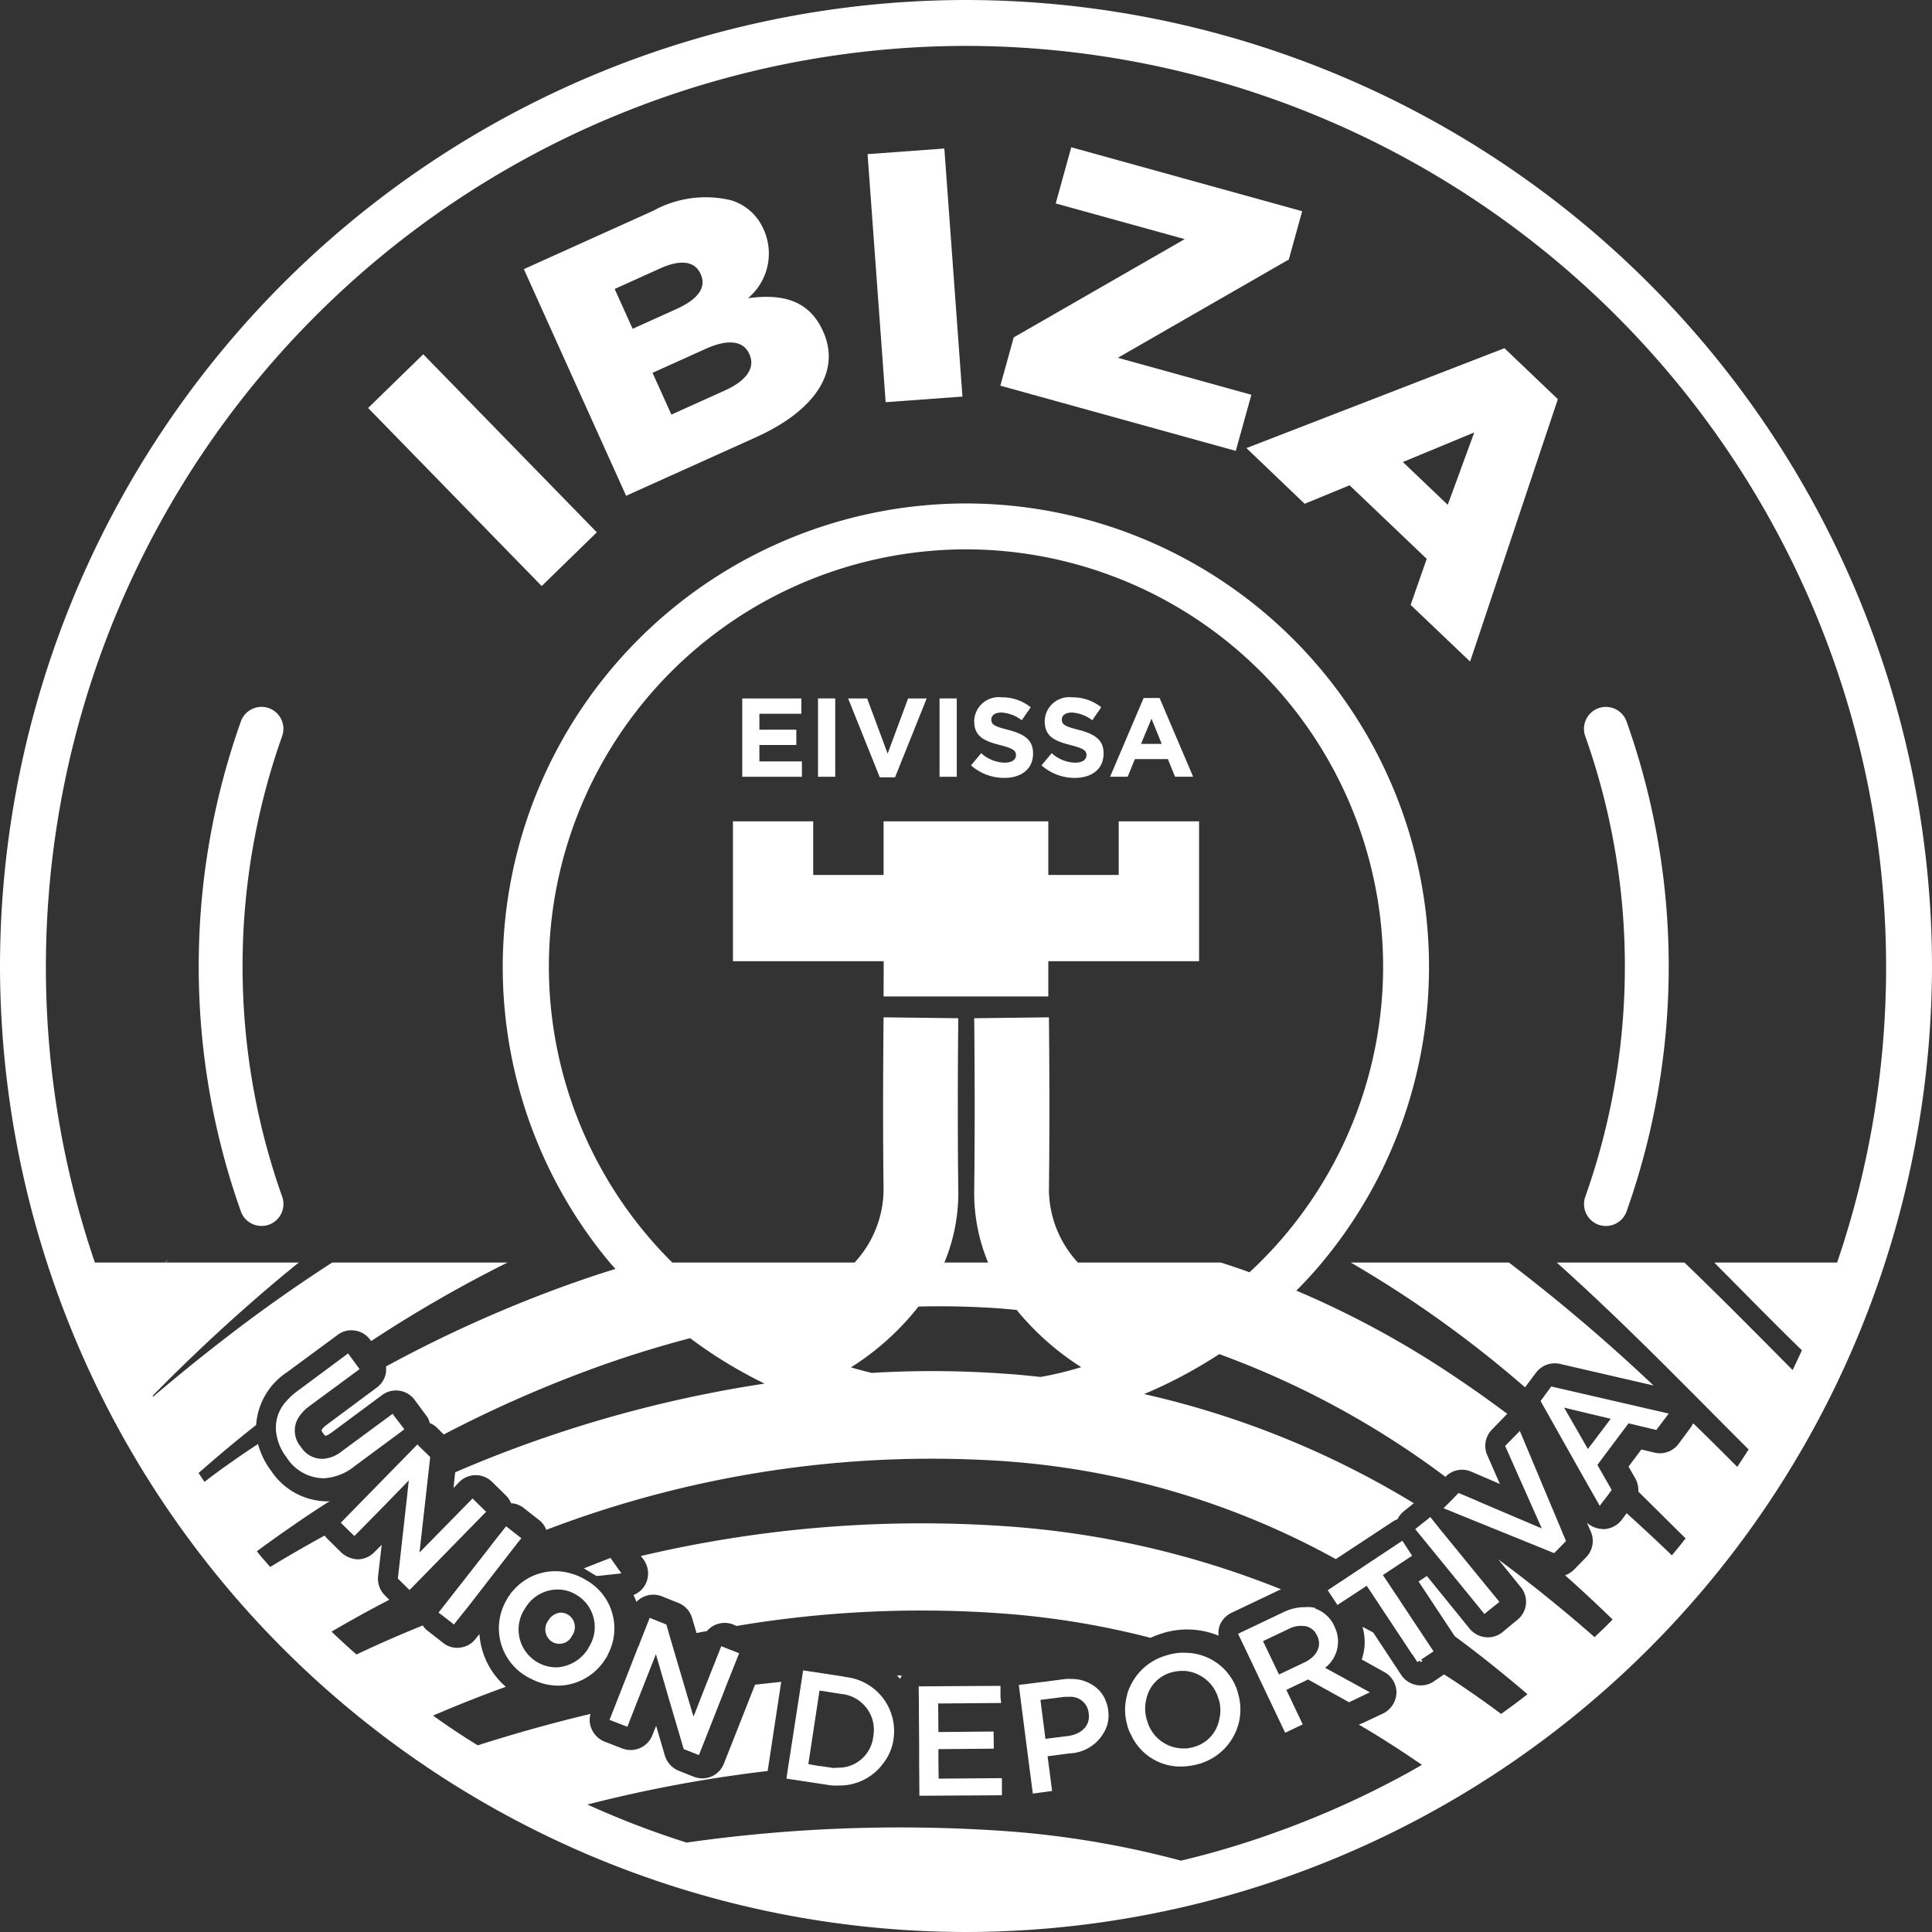 <svg id="Grupo_1655" data-name="Grupo 1655" xmlns="http://www.w3.org/2000/svg" width="81.24" height="81.24" viewBox="0 0 81.24 81.24">
  <rect x="0" y="0" width="81.24" height="81.24" fill="#333333" stroke="none"/>
  <path id="Trazado_2198" data-name="Trazado 2198" d="M-118.02,89.09a47.585,47.585,0,0,1,7.33,5.25c0-.01.01-.01.01-.02l.45-.6a.985.985,0,0,1,1-.37l3.94.91a74.761,74.761,0,0,0-6.08-5.17Z" transform="translate(174.82 -36)" fill="#fff"/>
  <path id="Trazado_2199" data-name="Trazado 2199" d="M-161.3,96.15a.4.4,0,0,0,.07.12.359.359,0,0,0,.1.11,1.149,1.149,0,0,0,.25-.14l2.13-1.58a.976.976,0,0,1,1.37.21l.48.65a.721.721,0,0,1,.15.32.868.868,0,0,1,.31.2l.28.28a52.14,52.14,0,0,1,6.71-2.93c1.22-.43,2.43-.8,3.65-1.12a19.259,19.259,0,0,0,3.13,1.91,52.758,52.758,0,0,0-13.01,3.73l-.07.66.24-.25a.978.978,0,0,1,1.38-.01l.57.56a.976.976,0,0,1,.23.34.918.918,0,0,1,.53.2l.64.5a.908.908,0,0,1,.31.42,45.393,45.393,0,0,1,19.09-2.9,33.672,33.672,0,0,1,14.11,4.13l2.4-1.58a.934.934,0,0,1,.2-.1.888.888,0,0,1,.27-.34l.41-.33a37.837,37.837,0,0,0-11.34-4.59,19.873,19.873,0,0,0,3.16-1.68,37,37,0,0,1,9.51,5.16.968.968,0,0,1,1.08-.22l1.21.52-.53-1.21a.969.969,0,0,1,.2-1.08l.61-.63.03-.03c-.7-.52-1.41-1.03-2.13-1.51a39.627,39.627,0,0,0-6.74-3.67c.38-.38.74-.77,1.08-1.18a19.411,19.411,0,0,0,4.5-12.45A19.487,19.487,0,0,0-134.2,57.17a19.5,19.5,0,0,0-19.48,19.47,19.411,19.411,0,0,0,4.5,12.45l.24.27c-.6.18-1.19.38-1.79.59a54.9,54.9,0,0,0-7.86,3.51,1.045,1.045,0,0,1,0,.25.963.963,0,0,1-.39.64l-2.1,1.56C-161.24,96.03-161.3,96.12-161.3,96.15Zm25.11-5.21h.01c1.14-.03,2.29,0,3.42.08l.68.06h.008a11.355,11.355,0,0,0,2.718,2.409h-.006a13.589,13.589,0,0,1-1.7.41h-.02c-.47-.05-.94-.1-1.42-.13a42.589,42.589,0,0,0-5.65-.04h-.02c-.3-.07-.58-.15-.87-.23h0a11.229,11.229,0,0,0,2.843-2.56Zm-15.55-14.3A17.562,17.562,0,0,1-134.2,59.1a17.562,17.562,0,0,1,17.54,17.54,17.534,17.534,0,0,1-5.19,12.45c-.14.14-.28.27-.43.41-.4-.15-.8-.28-1.2-.41h-6.015a4.566,4.566,0,0,1-1.218-3.022c.045-3.527,0-7.253,0-7.29l-3.142.038c0,.037.045,3.725,0,7.212a7.636,7.636,0,0,0,.584,3.062h-1.838a7.619,7.619,0,0,0,.585-3.062c-.045-3.487,0-7.175,0-7.212l-3.142-.038c0,.037-.045,3.763,0,7.29a4.562,4.562,0,0,1-1.219,3.022h-7.665A17.534,17.534,0,0,1-151.74,76.64Z" transform="translate(174.82 -36)" fill="#fff"/>
  <path id="Trazado_2200" data-name="Trazado 2200" d="M-150.93,103.9a.586.586,0,0,0-.31-.09.5.5,0,0,0-.12.02.672.672,0,0,0-.41.32.618.618,0,0,0,.17.89.588.588,0,0,0,.83-.25.031.031,0,0,0,.01-.02l.01-.01A.616.616,0,0,0-150.93,103.9Z" transform="translate(174.82 -36)" fill="#fff"/>
  <path id="Trazado_2201" data-name="Trazado 2201" d="M-125.88,104.66a3.468,3.468,0,0,1,2.3.12.943.943,0,0,1,.04-.41,1,1,0,0,1,.5-.55l1.87-.89a2.139,2.139,0,0,1,.22-.1,37.992,37.992,0,0,0-11.55-2.65,51.377,51.377,0,0,0-15.37,1.25l.12.16a1,1,0,0,1,.1.97.978.978,0,0,1-.53.51c.04.1.09.19.12.29a.984.984,0,0,1,1.06-.24l.7.28a.981.981,0,0,1,.58.63l.19.64c.14-.03.28-.06.43-.08a.987.987,0,0,1,1.11-.28l.14.06h.01a46.819,46.819,0,0,1,11.08-.53,35.052,35.052,0,0,1,6.32,1.03A4.634,4.634,0,0,1-125.88,104.66Z" transform="translate(174.82 -36)" fill="#fff"/>
  <path id="Trazado_2202" data-name="Trazado 2202" d="M-136.96,106.6a.351.351,0,0,1,.06-.14.67.67,0,0,0-.2,0Z" transform="translate(174.82 -36)" fill="#fff"/>
  <path id="Trazado_2203" data-name="Trazado 2203" d="M-134.2,36a40.663,40.663,0,0,0-40.62,40.62,40.663,40.663,0,0,0,40.62,40.62A40.663,40.663,0,0,0-93.58,76.62,40.663,40.663,0,0,0-134.2,36Zm17.36,75.19a38.381,38.381,0,0,1-4.42,1.89,36.5,36.5,0,0,1-3.9,1.16A39.355,39.355,0,0,0-132.5,113a63.643,63.643,0,0,0-13.45.48,37.382,37.382,0,0,1-4.17-1.6,57.282,57.282,0,0,1,7.58-1.41l.57-3.75-1.1.12-1.31,3.32a.982.982,0,0,1-.52.54,1.046,1.046,0,0,1-.39.08,1.149,1.149,0,0,1-.36-.07l-.63-.25a1.007,1.007,0,0,1-.58-.63l-.37-1.26-.16.4a.981.981,0,0,1-1.27.55l-.75-.29a1,1,0,0,1-.53-.52.942.942,0,0,1-.05-.64c-1.65.39-3.23.84-4.74,1.32-.64-.39-1.27-.81-1.88-1.25.98-.42,2-.83,3.06-1.21a3.226,3.226,0,0,1-1.11-2.22l-.16.2a.944.944,0,0,1-.65.37.487.487,0,0,1-.12.01.934.934,0,0,1-.6-.21l-.64-.5a.759.759,0,0,1-.21-.23c-.97.39-1.9.8-2.79,1.22-.36-.31-.7-.63-1.05-.96.77-.45,1.58-.9,2.43-1.34l-.19-.19a.982.982,0,0,1-.28-.81l.15-1.31-.31.31a1,1,0,0,1-.69.3,1.091,1.091,0,0,1-.69-.28l-.58-.57a1.737,1.737,0,0,1-.13-.15c-.77.42-1.53.86-2.29,1.32-.19-.22-.38-.43-.56-.66q.57-.42,1.17-.84c.63-.44,1.26-.87,1.9-1.27a.861.861,0,0,1-.16.01,2.855,2.855,0,0,1-2.3-1.27,3.266,3.266,0,0,1-.56-1.14c-.35.23-.71.47-1.06.72-.41.28-.8.57-1.19.87-.09-.13-.17-.25-.25-.37.76-.67,1.57-1.35,2.42-2.02a2.893,2.893,0,0,1,1.3-2.22l2.13-1.57a.939.939,0,0,1,.72-.18.951.951,0,0,1,.64.38l.05.06a54.775,54.775,0,0,1,5.73-3.3h-7.37q-2.145,1.38-4.25,2.99c-1.16.89-2.26,1.78-3.28,2.65a.076.076,0,0,1-.02-.04,74.579,74.579,0,0,1,5.59-5.15c.19-.15.37-.31.56-.45h-5.61c.05-.06.1-.11.15-.16-.06.05-.11.1-.17.16h-2.95a38.459,38.459,0,0,1-2.06-12.47A38.739,38.739,0,0,1-134.2,37.93,38.739,38.739,0,0,1-95.51,76.62a38.459,38.459,0,0,1-2.06,12.47h-5.16c.17.18.35.36.53.54,1.04,1.05,2.08,2.11,3.15,3.15-.13.28-.26.56-.39.83l-.15-.15c-1.45-1.46-2.9-2.93-4.4-4.37h-5.37c2.44,2.18,4.78,4.55,7.16,6.95l.91.91c-.16.24-.31.49-.48.73-.61-.61-1.22-1.22-1.85-1.83a1.738,1.738,0,0,1-.11.18l-.51.69a.981.981,0,0,1-1.02.36l-.54-.13-.54.72.28.49a1.007,1.007,0,0,1,.13.56c.66.65,1.32,1.31,1.99,1.97-.19.24-.38.48-.58.71-.62-.6-1.26-1.19-1.9-1.77l-.2.27a1,1,0,0,1-.79.4.127.127,0,0,1-.06-.01,1.018,1.018,0,0,1-.62-.26l.17.39a.985.985,0,0,1-.21,1.07l-.5.51a1.021,1.021,0,0,1-.38.24c.68.6,1.34,1.22,2,1.86-.25.26-.5.5-.76.74q-1.965-1.725-4.05-3.27l.95,1.17a.971.971,0,0,1-.14,1.37l-.63.52a.961.961,0,0,1-.62.22,1.019,1.019,0,0,1-.76-.36l-1.8-2.22-.35.23,1.52,2.3.01.01c1.05.77,2.05,1.58,3.05,2.43-.36.29-.73.56-1.11.83-.61-.46-1.24-.9-1.87-1.32-.18-.12-.35-.23-.53-.34l-.44.3a.949.949,0,0,1-.54.16.68.68,0,0,1-.2-.02.986.986,0,0,1-.62-.42l-1.18-1.79h-.01c-.15-.08-.29-.16-.44-.23a2.206,2.206,0,0,1-.03,1.37l.95.53a.977.977,0,0,1,.51.88,1.008,1.008,0,0,1-.56.86l-.87.41-.15.06c.91.53,1.79,1.1,2.65,1.69C-115.62,110.56-116.23,110.88-116.84,111.19Z" transform="translate(174.82 -36)" fill="#fff"/>
  <rect id="Rectángulo_1146" data-name="Rectángulo 1146" width="3.237" height="10.457" transform="matrix(0.716, -0.698, 0.698, 0.716, 15.479, 17.156)" fill="#fff"/>
  <path id="Trazado_2204" data-name="Trazado 2204" d="M-143.027,54.384c2.527-1.141,3.561-2.8,2.823-4.438l-.012-.027c-.584-1.294-1.7-1.578-3.154-1.379a2.449,2.449,0,0,0,.675-2.862l-.013-.027a2.178,2.178,0,0,0-1.375-1.231,4.582,4.582,0,0,0-3.277.446l-5.432,2.451,4.3,9.531Zm-.29-3.508.012.027c.252.558-.121,1.1-1.014,1.507l-2.269,1.024-.793-1.757,2.239-1.01C-144.159,50.223-143.551,50.359-143.317,50.876Zm-3.75-3.586c.878-.4,1.467-.3,1.7.217l.013.027c.252.558-.125,1.056-1.017,1.458l-1.846.834-.756-1.675Z" transform="translate(174.82 -36)" fill="#fff"/>
  <rect id="Rectángulo_1147" data-name="Rectángulo 1147" width="3.237" height="10.458" transform="translate(36.481 6.481) rotate(-4.173)" fill="#fff"/>
  <path id="Trazado_2205" data-name="Trazado 2205" d="M-122.2,52.6l-5.615-1.555,7.189-4.133.562-2.03-9.71-2.689-.654,2.362,5.423,1.5-7.189,4.133-.562,2.03,9.9,2.742Z" transform="translate(174.82 -36)" fill="#fff"/>
  <path id="Trazado_2206" data-name="Trazado 2206" d="M-119.96,57.184l1.889-.778,3.244,3.094-.676,1.936,2.5,2.383,3.69-11.034-2.246-2.143-10.849,4.2Zm7.132-3-1.115,3.044-1.886-1.8Z" transform="translate(174.82 -36)" fill="#fff"/>
  <path id="Trazado_2207" data-name="Trazado 2207" d="M-158,96.24l.18-.14-.02-.03-.42-.55-.05-.07-2.13,1.57a1.406,1.406,0,0,1-.76.32,1.046,1.046,0,0,1-.96-.49,1.045,1.045,0,0,1-.11-1.24,1.8,1.8,0,0,1,.47-.49l2.1-1.55-.42-.57-.01-.02-.05-.07-2.13,1.58a2.829,2.829,0,0,0-.47.43l-.01.01a1.637,1.637,0,0,0-.42,1.28,2.131,2.131,0,0,0,.44,1.07,1.864,1.864,0,0,0,1.57.88,2.233,2.233,0,0,0,1.28-.5Z" transform="translate(174.82 -36)" fill="#fff"/>
  <path id="Trazado_2208" data-name="Trazado 2208" d="M-154.88,99.08l-.07-.07-2.07,2.11-.16.16.32-2.85.13-1.16-.38-.37-.04-.04-.05-.05-.07-.07-.38.39-.59.6-2.25,2.3.12.12.45.44.07-.07,1.24-1.26.98-1.01-.02.17-.04.39-.4,3.57.47.46.02.02.06-.06.01-.01,3.15-3.22Z" transform="translate(174.82 -36)" fill="#fff"/>
  <path id="Trazado_2209" data-name="Trazado 2209" d="M-152.94,100.74l.04-.06-.55-.43-.05-.04-.04-.03-.29.37-.02.02-.62.8-1.91,2.44.24.18.41.32.05-.07.48-.6.01-.01,2.24-2.89Z" transform="translate(174.82 -36)" fill="#fff"/>
  <path id="Trazado_2210" data-name="Trazado 2210" d="M-149.15,101.51l-1.12.44.1.06.43.26.12-.01.93-.1-.32-.45-.11-.16Z" transform="translate(174.82 -36)" fill="#fff"/>
  <path id="Trazado_2211" data-name="Trazado 2211" d="M-150.18,102.44a2.3,2.3,0,0,0-.58-.26,2.388,2.388,0,0,0-.64-.11,2.328,2.328,0,0,0-1.83.8l-.01.01a.5.5,0,0,0-.07.08l-.01.01a.7.7,0,0,0-.06.09c0,.01-.01.01-.01.02a.71.71,0,0,0-.1.14v.01a2.347,2.347,0,0,0,.84,3.28.672.672,0,0,0,.12.06,2.455,2.455,0,0,0,1.24.31,2.377,2.377,0,0,0,1.95-1.16l.01-.01a.8.8,0,0,0,.08-.16A2.327,2.327,0,0,0-150.18,102.44Zm-1.25,3.67a1.545,1.545,0,0,1-.82-.23,1.59,1.59,0,0,1-.51-2.22l.01-.01a1.584,1.584,0,0,1,1.44-.81,1.489,1.489,0,0,1,.74.23,1.574,1.574,0,0,1,.5,2.21v.01a1.656,1.656,0,0,1-1.31.82Z" transform="translate(174.82 -36)" fill="#fff"/>
  <path id="Trazado_2212" data-name="Trazado 2212" d="M-144.49,105.22l-.76,1.92-.32.82v.01l-.09.21-.28-.94-.69-2.34-.17-.59-.58-.23-.12-.05-.43,1.09-.01.05-.02.04h-.01l-.41,1.05-.62,1.58-.19.48.75.29.02-.05.36-.92.82-2.08.06.2.47,1.62.64,2.17.64.25.02-.05,1.08-2.74V107l.59-1.48-.63-.25Z" transform="translate(174.82 -36)" fill="#fff"/>
  <path id="Trazado_2213" data-name="Trazado 2213" d="M-139.25,106.52h-.01a.014.014,0,0,0-.02,0,.142.142,0,0,0-.06-.02l-1.57-.24-.14-.02-.06.4-.58,3.74-.06.41,1.71.26a2.133,2.133,0,0,0,.5.03,2.266,2.266,0,0,0,1.88-.96,2.1,2.1,0,0,0,.41-.97v-.01A2.285,2.285,0,0,0-139.25,106.52Zm-.3,3.81c-.02,0-.04.01-.06,0a.868.868,0,0,1-.32-.01l-.41-.06h-.04l-.45-.08.47-3.09.15.02.76.12a1.513,1.513,0,0,1,1.35,1.79v.01a1.474,1.474,0,0,1-.79,1.14A1.4,1.4,0,0,1-139.55,110.33Z" transform="translate(174.82 -36)" fill="#fff"/>
  <path id="Trazado_2214" data-name="Trazado 2214" d="M-135.35,110.79l-.01-.66v-.58h.15l2.18-.02-.01-.72-2.18.02h-.14l-.01-1.2h.14l2.48-.02h.03l-.03-.24v-.48h-.06l-3.24.02h-.14l.01.91v.24l.01,1.39v.66l.01,1.4h.14l3.33-.02v-.72l-2.52.02Z" transform="translate(174.82 -36)" fill="#fff"/>
  <path id="Trazado_2215" data-name="Trazado 2215" d="M-128.22,107.92a1.594,1.594,0,0,0-.1-.39,1.352,1.352,0,0,0-.3-.47,1.606,1.606,0,0,0-1.13-.46,1.91,1.91,0,0,0-.41.02l-.84.11h-.02l-.62.08-.34.04.17,1.33.28,2.17.14,1.07.14-.02.67-.09-.11-.86-.08-.6.91-.12a1.735,1.735,0,0,0,1.59-1.17,1.449,1.449,0,0,0,.05-.63Zm-2.64,1.2-.21-1.64.94-.12a1.848,1.848,0,0,1,.23-.01h.08a.759.759,0,0,1,.78.7v.01c.07.47-.27.86-.88.94l-.8.1Z" transform="translate(174.82 -36)" fill="#fff"/>
  <path id="Trazado_2216" data-name="Trazado 2216" d="M-122.76,107.2a2.308,2.308,0,0,0-2.17-1.7,2.31,2.31,0,0,0-.81.1,2.4,2.4,0,0,0-1.6,1.41,1.308,1.308,0,0,0-.09.28,2.324,2.324,0,0,0,.02,1.28v.01a1.718,1.718,0,0,0,.18.42v.01a2.281,2.281,0,0,0,2.16,1.27,3.026,3.026,0,0,0,.64-.1,2.41,2.41,0,0,0,1.67-1.62,2.385,2.385,0,0,0,0-1.35Zm-2.25,2.32a1.582,1.582,0,0,1-1.58-1.19l-.01-.02a1.639,1.639,0,0,1-.02-.85,1.478,1.478,0,0,1,1.07-1.14,1.723,1.723,0,0,1,.44-.06h.09a1.6,1.6,0,0,1,1.44,1.19l.01.01a1.6,1.6,0,0,1,.02.84,1.488,1.488,0,0,1-1.07,1.16,1.594,1.594,0,0,1-.3.06Z" transform="translate(174.82 -36)" fill="#fff"/>
  <path id="Trazado_2217" data-name="Trazado 2217" d="M-119.1,106.13a1.394,1.394,0,0,0,.41-1.7c-.01-.01-.01-.03-.02-.04v-.01a1.389,1.389,0,0,0-.78-.73h-.01l-.03-.04a1.2,1.2,0,0,0-.38-.03,2.084,2.084,0,0,0-.98.23l-1.87.89.55,1.15.25.53.3.63.88,1.85.11-.05.63-.3-.69-1.45.14-.07.78-.37.06.04,1.66.92.08-.04.79-.38Zm-1.83.23-.11.05-.67-1.4,1.07-.51a1.107,1.107,0,0,1,.61-.13.656.656,0,0,1,.59.41l.01.01c.2.42-.01.86-.53,1.11Z" transform="translate(174.82 -36)" fill="#fff"/>
  <path id="Trazado_2218" data-name="Trazado 2218" d="M-116.67,102.23l1.18-.78.05-.03-.37-.57-.04-.06-.11.07-1.81,1.2-1.1.73-.12.08.41.62.1-.07.28-.18.85-.56.04.06,1.88,2.84h.01l.2.31.1-.06.04.06.08-.05c-.03-.02-.05-.04-.07-.05l.53-.35-1.57-2.37Z" transform="translate(174.82 -36)" fill="#fff"/>
  <path id="Trazado_2219" data-name="Trazado 2219" d="M-114.18,100.4h-.01l-.43-.54-.06-.07-.14.12-.22.17-.27.22.98,1.2,1.93,2.37.08-.07.55-.44-2.41-2.95Z" transform="translate(174.82 -36)" fill="#fff"/>
  <path id="Trazado_2220" data-name="Trazado 2220" d="M-110.91,96.17l-.62.63,1.51,3.4.03.07-2.68-1.14-.01-.01-.71-.3-.1-.04-.33.34-.3.3.83.34,2.74,1.11,1.08.44.04-.04.46-.47-1.9-4.53Z" transform="translate(174.82 -36)" fill="#fff"/>
  <path id="Trazado_2221" data-name="Trazado 2221" d="M-109.59,94.3l-.44.6-.01.01,1.71,3.04.78,1.37.08-.11.24-.31.18-.25-.6-1.05.23-.31,1.08-1.44.12.03,1.05.25.02-.03.5-.66-4.82-1.11Zm.7.93,1.8.43-.86,1.14-.02.02-.08.11-.28-.49-.72-1.25Z" transform="translate(174.82 -36)" fill="#fff"/>
  <path id="Trazado_2222" data-name="Trazado 2222" d="M-107.6,87.5a.923.923,0,0,0,.308.052.922.922,0,0,0,.869-.613,30.746,30.746,0,0,0,1.772-10.3,30.738,30.738,0,0,0-1.772-10.3.922.922,0,0,0-1.177-.561.922.922,0,0,0-.561,1.177,28.92,28.92,0,0,1,1.666,9.687,28.914,28.914,0,0,1-1.666,9.686A.924.924,0,0,0-107.6,87.5Z" transform="translate(174.82 -36)" fill="#fff"/>
  <path id="Trazado_2223" data-name="Trazado 2223" d="M-163.515,65.777a.921.921,0,0,0-1.177.561,30.742,30.742,0,0,0-1.772,10.3,30.747,30.747,0,0,0,1.772,10.3.922.922,0,0,0,.869.613.923.923,0,0,0,.308-.052.924.924,0,0,0,.561-1.178,28.914,28.914,0,0,1-1.666-9.686,28.924,28.924,0,0,1,1.666-9.687A.922.922,0,0,0-163.515,65.777Z" transform="translate(174.82 -36)" fill="#fff"/>
  <path id="Trazado_2224" data-name="Trazado 2224" d="M-137.665,77.9h6.926V76.418h6.34V70.537h-3.38v2.254h-2.96V70.537h-6.926v2.254h-2.96V70.537H-144v5.881h6.339Z" transform="translate(174.82 -36)" fill="#fff"/>
  <path id="Trazado_2225" data-name="Trazado 2225" d="M-141.1,68.018h-1.788v-.691h1.553v-.645h-1.553v-.668h1.765v-.645h-2.485v3.294h2.508Z" transform="translate(174.82 -36)" fill="#fff"/>
  <rect id="Rectángulo_1148" data-name="Rectángulo 1148" width="0.724" height="3.294" transform="translate(34.397 29.369)" fill="#fff"/>
  <path id="Trazado_2226" data-name="Trazado 2226" d="M-137.184,68.687l1.331-3.318h-.781l-.861,2.32-.861-2.32h-.8l1.331,3.318Z" transform="translate(174.82 -36)" fill="#fff"/>
  <rect id="Rectángulo_1149" data-name="Rectángulo 1149" width="0.724" height="3.294" transform="translate(39.508 29.369)" fill="#fff"/>
  <path id="Trazado_2227" data-name="Trazado 2227" d="M-132.577,68.07a1.511,1.511,0,0,1-.984-.4l-.428.513a2.1,2.1,0,0,0,1.4.527c.71,0,1.209-.367,1.209-1.021V67.68c0-.574-.376-.815-1.045-.989-.569-.145-.71-.216-.71-.433v-.009c0-.16.146-.287.423-.287a1.543,1.543,0,0,1,.857.325l.376-.546a1.907,1.907,0,0,0-1.223-.419,1.03,1.03,0,0,0-1.153.993v.009c0,.654.428.838,1.092,1.007.55.141.663.236.663.419v.01C-132.1,67.952-132.281,68.07-132.577,68.07Z" transform="translate(174.82 -36)" fill="#fff"/>
  <path id="Trazado_2228" data-name="Trazado 2228" d="M-129.612,68.07a1.511,1.511,0,0,1-.984-.4l-.428.513a2.1,2.1,0,0,0,1.4.527c.71,0,1.209-.367,1.209-1.021V67.68c0-.574-.376-.815-1.045-.989-.569-.145-.71-.216-.71-.433v-.009c0-.16.146-.287.423-.287a1.543,1.543,0,0,1,.857.325l.376-.546a1.907,1.907,0,0,0-1.223-.419,1.03,1.03,0,0,0-1.153.993v.009c0,.654.428.838,1.091,1.007.551.141.664.236.664.419v.01C-129.137,67.952-129.316,68.07-129.612,68.07Z" transform="translate(174.82 -36)" fill="#fff"/>
  <path id="Trazado_2229" data-name="Trazado 2229" d="M-127.1,67.92h1.39l.3.74h.76l-1.41-3.31h-.67l-1.41,3.31h.74Zm.7-1.7.43,1.06h-.87Z" transform="translate(174.82 -36)" fill="#fff"/>
</svg>
